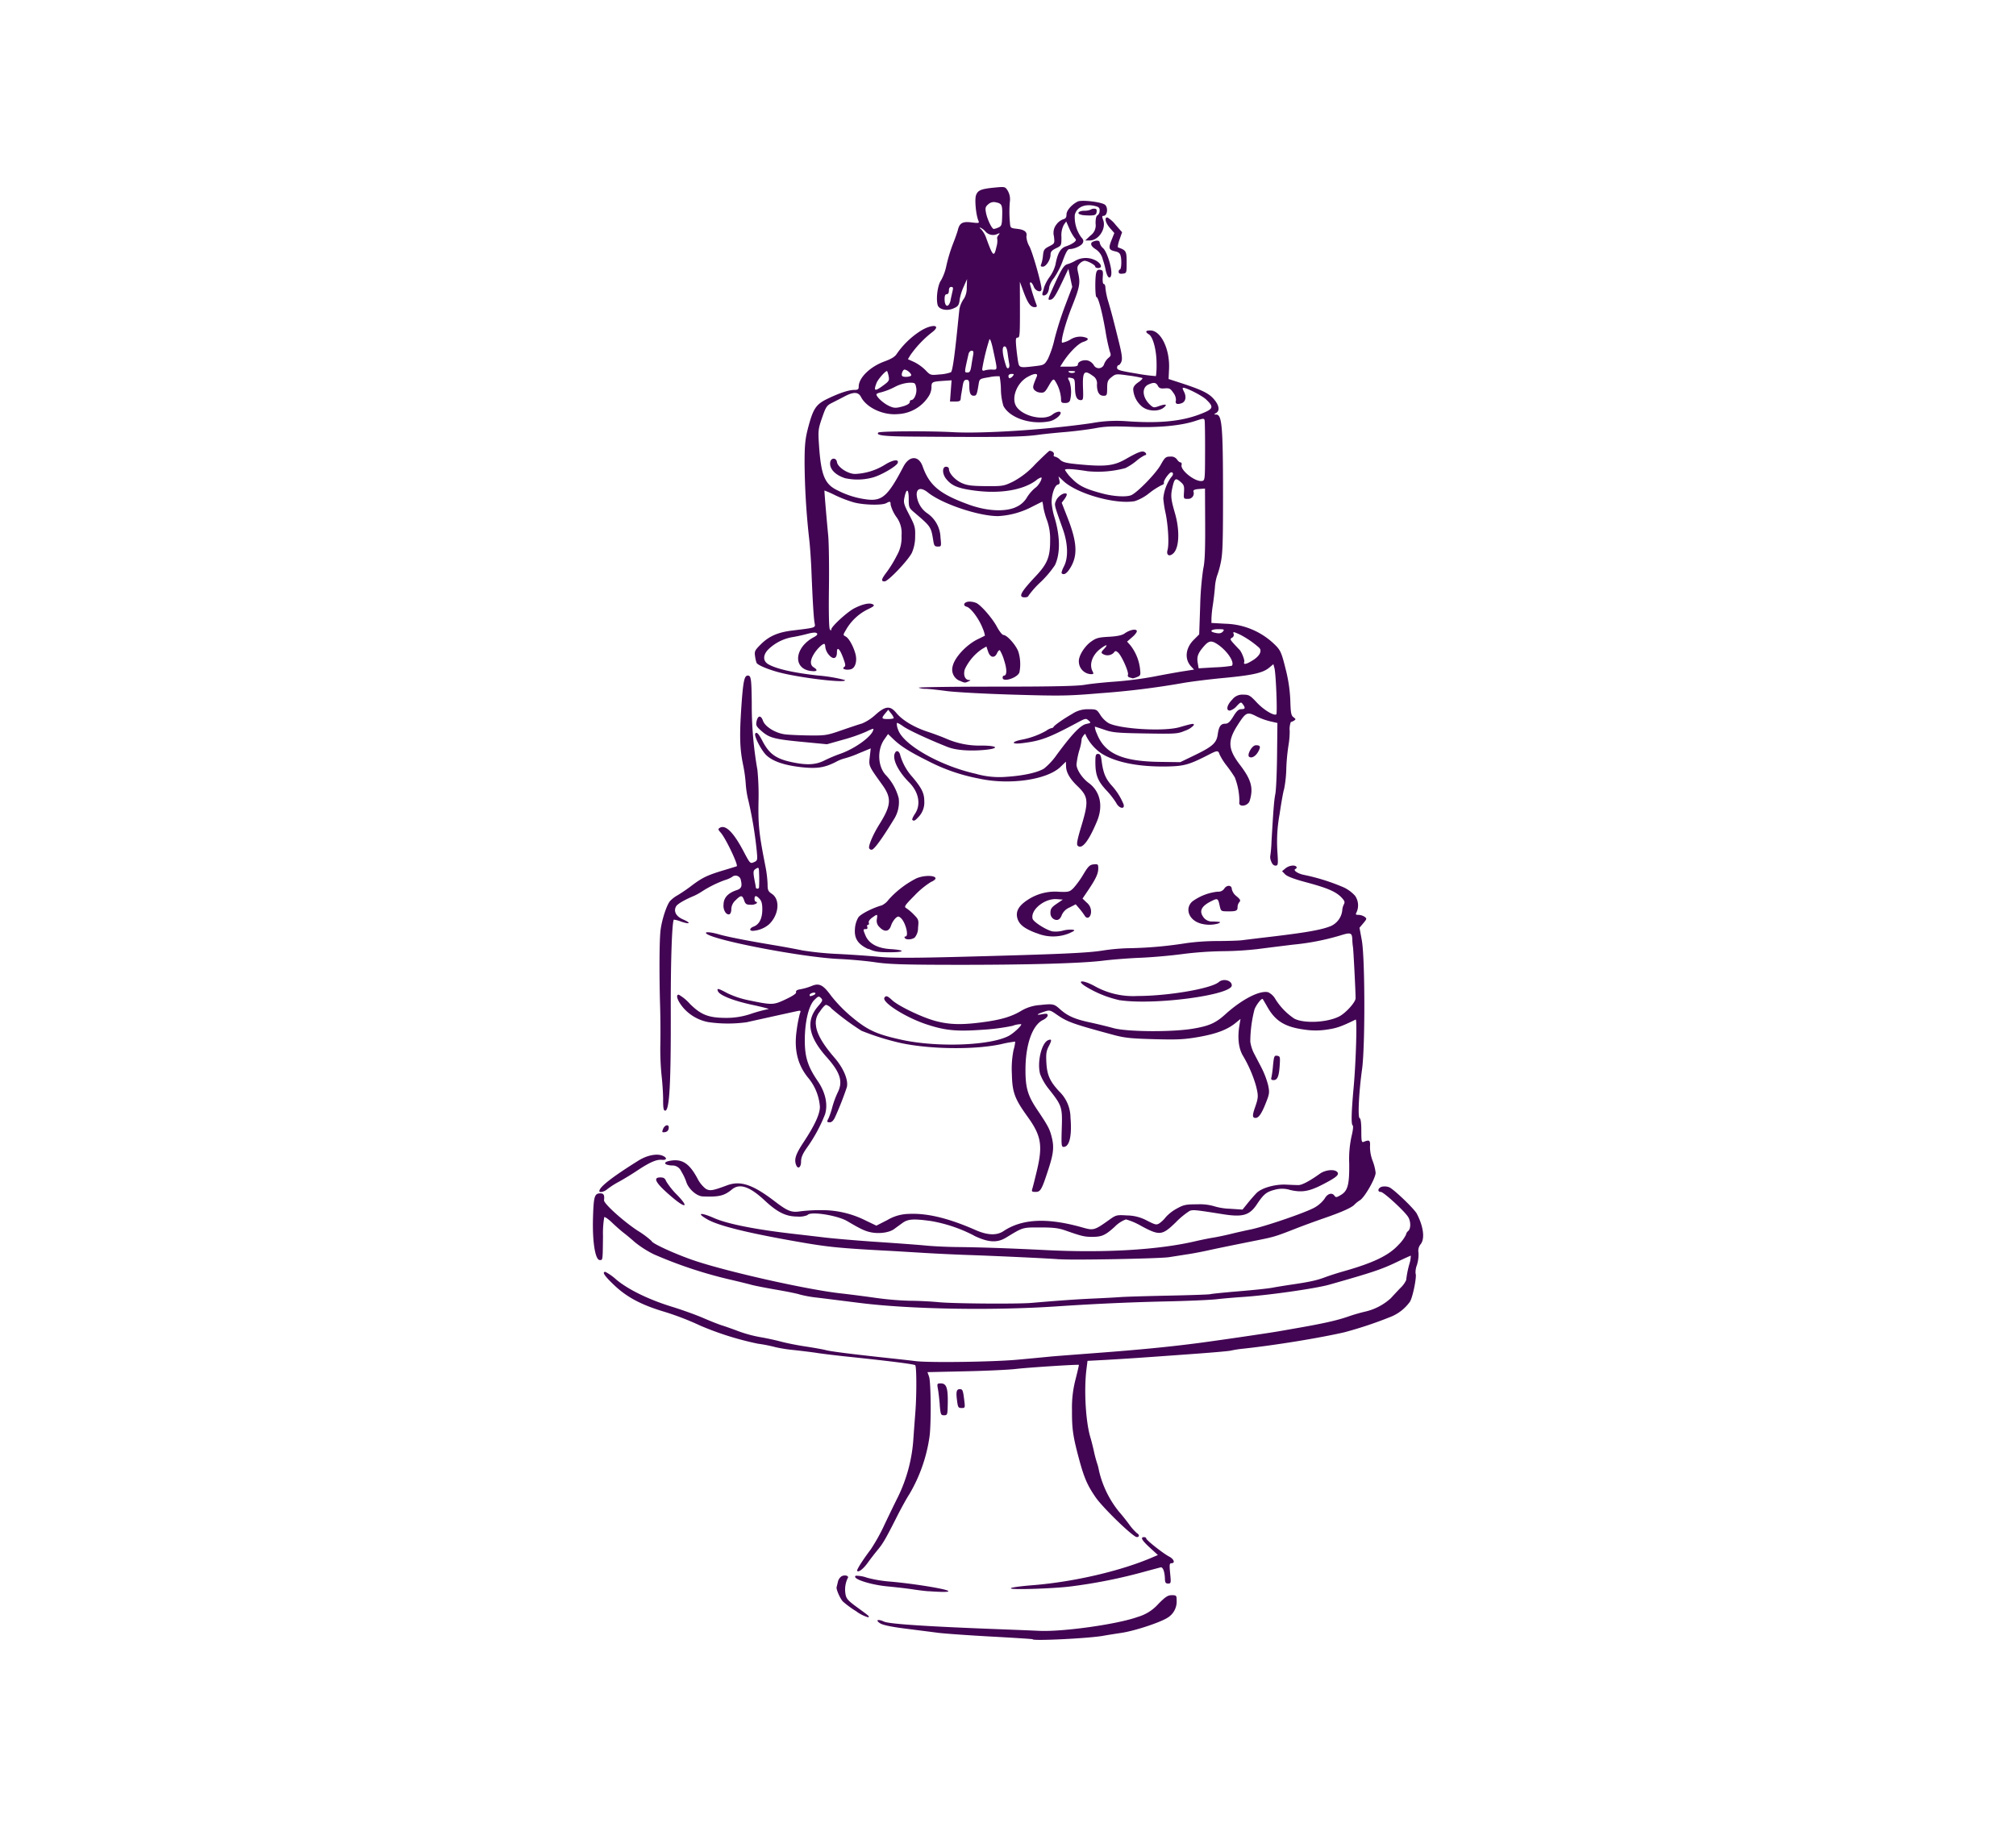 <svg viewBox="0 0 534 484" height="484" width="534" xmlns:xlink="http://www.w3.org/1999/xlink" xmlns="http://www.w3.org/2000/svg">
  <defs>
    <clipPath id="clip-icon-pic-size_1">
      <rect height="484" width="534"></rect>
    </clipPath>
  </defs>
  <g clip-path="url(#clip-icon-pic-size_1)" data-name="icon-pic-size – 1" id="icon-pic-size_1">
    <path fill="#420553" transform="translate(-100.13 49.798)" d="M373.662,384.47c-.06-.06-5.02-.376-11.048-.706-6.012-.331-12.326-.782-14.009-.992-1.683-.225-5.606-.721-8.688-1.112-3.788-.481-5.967-.947-6.674-1.413-1.338-.872-.571-1.187,1.067-.436,1.413.646,11.95,1.323,31.775,2.059,3.908.15,8.057.316,9.214.376,6.223.316,20.833-1.729,26.2-3.682a11.572,11.572,0,0,0,5.471-3.457c1.879-1.894,2.51-2.3,3.547-2.3,1.187,0,1.278.09,1.278,1.293a5.025,5.025,0,0,1-2.3,4.615c-1.954,1.293-8.718,3.532-12.31,4.073-1.578.24-3.818.586-4.96.8-3.863.661-18.127,1.368-18.578.917Zm-46.775-7.425a25.485,25.485,0,0,1-3.517-2.585c-.767-.872-1.789-3.232-1.638-3.788.06-.211.21-.857.346-1.428a2.409,2.409,0,0,1,.962-1.443c.9-.481,2.1-.105,1.623.511a6.972,6.972,0,0,0-.571,4.239c.2,1.172.646,1.683,2.961,3.382,3.487,2.54,3.442,2.5,3.036,2.736a10.05,10.05,0,0,1-3.2-1.623Zm19.225-5.276c-.947-.06-2.856-.3-4.224-.511s-4.314-.556-6.539-.767c-4.765-.436-9.74-2.089-8.538-2.841a8.68,8.68,0,0,1,2.976.526,33.685,33.685,0,0,0,5.531.977c6.042.481,15.331,1.954,15.963,2.525.346.316-1.278.346-5.171.075Zm21.78-.782c-.12-.2,2.375-.556,5.8-.827,10.927-.872,23.493-3.8,31.881-7.455l1.263-.541-2.119-1.939c-2.149-1.969-2.6-2.8-1.548-2.8.316,0,.571.15.571.346,0,.436,4.464,3.968,6.087,4.81,1.278.661,1.653,1.759.6,1.759-.526,0-.571.361-.346,2.691.255,2.555.225,2.691-.541,2.691-.646,0-.812-.256-.842-1.248-.06-1.909-.541-3.187-1.142-3.036-.3.075-2.1.556-4,1.067a137.35,137.35,0,0,1-19.976,4c-4.3.541-15.437.917-15.677.511ZM327.175,366.4c-.225-.225,1.338-2.721,3.592-5.712a49.544,49.544,0,0,0,3.638-6.539c1.2-2.54,2.841-5.907,3.638-7.5a41.1,41.1,0,0,0,4.043-15.542c.12-1.684.346-4.72.5-6.719.361-4.6.346-12.13-.03-12.506-.286-.286-6.959-1.127-17.917-2.27-3.036-.316-6.583-.752-7.876-.947-1.293-.21-4.134-.556-6.328-.8a37.794,37.794,0,0,1-4.9-.767,39.121,39.121,0,0,0-4.66-.917,80.088,80.088,0,0,1-15.271-4.795,74.175,74.175,0,0,0-10.056-3.833c-5.727-1.759-9.44-3.758-12.7-6.854-2.615-2.48-3.337-3.547-2.36-3.547a14.179,14.179,0,0,1,2.916,2.074c3.187,2.645,8.613,5.291,14.73,7.17,2.645.812,6.358,2.149,8.267,2.976s4.149,1.714,4.99,1.969,2.841.962,4.419,1.563a34.35,34.35,0,0,0,5.577,1.518c1.473.241,3.953.767,5.486,1.172,1.533.421,4.554,1.022,6.719,1.338,2.164.331,4.539.752,5.276.947,1.353.361,6.794,1.052,16.714,2.119,2.961.316,6.163.676,7.11.8,3.638.451,20.683.21,27.086-.391,3.592-.331,7.4-.691,8.447-.8s6.584-.526,12.3-.962c11.2-.842,19.225-1.623,26.515-2.57,5.141-.661,19.42-2.751,22.1-3.232.947-.165,2.766-.481,4.028-.706,7.44-1.293,10.927-2.074,13.934-3.1a47.066,47.066,0,0,1,4.87-1.413,15.01,15.01,0,0,0,6.568-3.5c.541-.586,1.653-1.8,2.5-2.675a6.985,6.985,0,0,0,1.563-2.119,25.544,25.544,0,0,1,.842-4.254,7.635,7.635,0,0,0,.376-2.21c-.105,0-1.774.752-3.7,1.683-4.073,1.954-6.508,2.766-17.917,6-3.682,1.037-16.354,2.841-23.057,3.262-2.014.135-5.035.391-6.719.586s-7.485.451-12.867.571c-9.785.21-19.45.646-29.972,1.353-16.835,1.112-38.54.721-51.677-.932-4.224-.526-9.319-1.172-11.333-1.413a31.784,31.784,0,0,1-4.615-.827c-.526-.21-3.292-.767-6.148-1.263s-5.877-1.082-6.719-1.323-3.7-.932-6.343-1.548a116.54,116.54,0,0,1-19.45-6.523,27.573,27.573,0,0,1-4.99-3.186c-1.022-.917-2.39-2.044-3.021-2.525s-1.984-1.668-2.991-2.63c-1.007-.977-1.954-1.638-2.119-1.488a25.52,25.52,0,0,0-.331,4.96c-.075,6.629-.045,6.4-.857,6.4-1.2,0-1.984-4.855-1.789-11.273.165-5.621.406-6.4,1.969-6.4.872,0,1.112.481.947,1.819-.105.857,5.02,5.5,8.868,8.042A23.888,23.888,0,0,1,272.748,279c0,.586,6.418,3.517,11.333,5.171,8.883,2.991,30.017,7.726,38.809,8.688,2.33.256,6.523.8,9.334,1.2a81.363,81.363,0,0,0,9.034.752c2.149,0,5.562.18,7.56.376,3.728.376,20.788.511,24.591.18,7.5-.646,11.92-.947,16.143-1.142,2.646-.12,5.922-.286,7.3-.391s7.215-.271,12.972-.391c5.772-.12,10.687-.286,10.943-.391.255-.09,3.607-.436,7.44-.752s7.8-.736,8.838-.932,3.247-.556,4.945-.812c4.96-.721,6.9-1.142,9.094-1.969,1.127-.421,3.262-1.112,4.75-1.533,8.011-2.255,12.13-4.224,14.715-7.049a10.464,10.464,0,0,0,2-2.691,1.6,1.6,0,0,1,.571-.977c.767-.631.737-2.675-.075-3.848-1.127-1.653-6.433-6.508-7.14-6.508-1.037-.015-.8-1.112.316-1.4a3.449,3.449,0,0,1,1.909.165c1.263.571,6.659,5.757,7.3,7.02,1.774,3.427,2.164,6.629.992,8.072a2.705,2.705,0,0,0-.556,2.255,9.4,9.4,0,0,1-.421,3.247,5.4,5.4,0,0,0-.361,2.255c.391.616-.707,6.178-1.473,7.44a11.574,11.574,0,0,1-4.75,3.878,105.684,105.684,0,0,1-12.671,4.254c-6.869,1.563-18.278,3.412-26.575,4.314a30.141,30.141,0,0,0-3.457.526c-.376.12-4.419.481-8.959.812s-10.762.782-13.828.992c-3.066.226-7.726.511-10.371.661l-4.81.256-.286,2.3c-.676,5.426-.2,13.708,1.022,17.872.286.947.721,2.675.977,3.848a31.709,31.709,0,0,0,.812,3.066,12.827,12.827,0,0,1,.511,1.984,26.909,26.909,0,0,0,5.321,10.912c.586.646,1.774,2.119,2.615,3.262a14.515,14.515,0,0,0,2.1,2.39c.722.406.722,1.052-.015,1.052-.977,0-8.973-7.726-10.927-10.567-2.164-3.141-3.051-5.186-4.389-10.176-1.593-5.937-1.879-7.921-1.849-12.821a29.517,29.517,0,0,1,.962-8.312c.511-2.014.9-3.682.857-3.743-.135-.165-13.5.691-16.745,1.082-1.789.21-7.786.5-13.317.616l-10.04.225.421,1.187c.5,1.383.586,12.34.135,15.8A41.457,41.457,0,0,1,341,346.051c-.706,1.067-2.285,3.923-3.5,6.358-2.781,5.486-3.5,6.749-4.99,8.523-.646.782-1.744,2.194-2.435,3.156-1.233,1.729-2.48,2.721-2.886,2.3Zm21.885-44.039c-.135-1.533-.346-3.427-.5-4.224-.24-1.368-.2-1.443.737-1.443,1.638,0,2.014,1.293,1.849,6.433-.06,1.849-.135,2.014-.962,2.014-.842,0-.917-.18-1.142-2.781Zm4.554-1.248c-.286-2.24-.105-2.886.752-2.886.737,0,.842.271,1.157,2.781.271,2.18.256,2.21-.691,2.21C353.96,323.22,353.855,323.04,353.614,321.116Zm27.071-37.293c-2-.2-16.94-.9-24.2-1.142-3.487-.12-9.2-.391-12.671-.616-3.487-.21-7.38-.451-8.643-.511-12.175-.646-15.617-.977-22.471-2.164-14.219-2.45-22.171-4.4-25.237-6.163-2.976-1.714-1.789-1.909,1.834-.316,3.592,1.578,11.183,3.066,21.449,4.224,1.593.18,5.065.586,7.711.9s9.034.857,14.219,1.2c5.171.346,10.883.767,12.671.947s5.426.361,8.072.391c6.764.075,13.783.316,24.019.827,15.362.767,29.506-.075,39.188-2.33,1.683-.391,3.848-.827,4.81-.977.947-.15,3.021-.571,4.615-.962,1.578-.391,3.923-.917,5.186-1.172,3.968-.8,15.271-4.69,17.285-5.952a8.548,8.548,0,0,0,2.465-2.225c.691-1.308,1.924-1.729,2.555-.872.436.586.571.571,1.789-.15,1.8-1.067,2.24-2.736,2.18-8.327a28.286,28.286,0,0,1,.616-7.2c.391-1.578.511-2.736.3-2.886-.436-.286-.346-3.442.271-10.236.6-6.659.932-17.992.526-17.8-3.758,1.834-5.035,2.285-7.516,2.645a19.573,19.573,0,0,1-6.073.015c-5.141-.691-7.681-2.255-9.8-6-.6-1.052-1.157-2-1.233-2.089-.286-.361-1.909,1.774-2.21,2.871a34.786,34.786,0,0,0-1.082,8.417,10.321,10.321,0,0,0,.872,2.886c.391.752,1.323,2.525,2.059,3.953a22.75,22.75,0,0,1,1.789,4.675c.406,1.939.361,2.3-.6,4.72-1.1,2.8-1.894,3.968-2.706,3.968-.887,0-.917-.631-.15-2.826.9-2.585.917-3.036.2-5.847a34.4,34.4,0,0,0-3.5-7.951c-1.082-1.969-1.383-4.7-.842-7.921l.286-1.683-1.248,1.022c-2.21,1.819-5.1,2.916-9.77,3.743-3.863.676-5.606.767-11.83.6s-7.831-.331-10.942-1.172c-10.582-2.856-12.085-3.4-14.79-5.276-1.864-1.293-1.969-1.323-3.442-.827-2.029.676-2.27.992-.5.661,1.172-.21,1.443-.15,1.443.331,0,.331-.556.872-1.248,1.2-2.751,1.308-4.584,6.388-4.63,12.882-.045,4.99.556,7.079,3.081,10.852,2.961,4.4,3.367,5.186,3.923,7.53.586,2.42.391,4.209-.887,8.132-1.789,5.531-2.119,6.148-3.412,6.148-1.022,0-1.127-.105-.887-.872.15-.481.691-2.6,1.187-4.7,1.608-6.734,1.172-9.319-2.435-14.325-3.457-4.81-4.073-6.448-4.179-11.408a25.2,25.2,0,0,1,.451-6.313,10.025,10.025,0,0,0,.436-2.195,28.466,28.466,0,0,0-3.743.676c-6.914,1.488-18.413,1.383-26.349-.256a67.858,67.858,0,0,1-10.612-3.292,66.5,66.5,0,0,1-7.951-5.892,2.98,2.98,0,0,0-1.428-.977c-.286,0-1.052.827-1.683,1.819a4.574,4.574,0,0,0-1.007,3.638c.2,2.164,1.8,4.96,4.915,8.553,2.39,2.766,3.713,5.922,3.262,7.8a84.031,84.031,0,0,1-3.172,8.057c-.361.767-.857,1.248-1.308,1.248-.827,0-.872-.135-.361-1.067a21.549,21.549,0,0,0,.992-2.961,24.886,24.886,0,0,1,1.413-3.848c1.473-2.871.706-5.336-2.9-9.379-4.87-5.456-5.592-9.62-2.33-13.438,1.278-1.488,1.353-1.7.8-2.24-.556-.556-.706-.5-1.744.526-1.518,1.518-2.555,5.922-2.525,10.883.015,4.284.827,6.809,3.427,10.6,2.029,2.961,2.736,6.148,1.939,8.793a40.925,40.925,0,0,1-4.87,8.959c-1.1,1.578-1.488,2.51-1.488,3.607,0,1.533-.842,2.089-1.308.872-.571-1.473-.135-2.826,1.909-5.937,3.006-4.539,4.389-7.545,4.389-9.484a13.575,13.575,0,0,0-2.961-7.5c-2.916-3.472-3.938-7.53-3.2-12.716a36.11,36.11,0,0,1,.842-4.434c.331-.857.271-.9-.721-.691-1.293.271-11.213,2.465-13.363,2.946a36.306,36.306,0,0,1-10.131-.03,11.622,11.622,0,0,1-6.493-3.622c-1.623-1.834-2.3-3.653-1.368-3.653a11.635,11.635,0,0,1,2.946,2.42c2.961,2.946,4.99,3.728,9.62,3.728a19.966,19.966,0,0,0,6.779-1.142,38.559,38.559,0,0,1,4.419-1.187c.421-.015-1.488-.526-4.239-1.112-5.035-1.082-8.733-2.54-9.154-3.653-.331-.842.09-.752,2.51.556a24.42,24.42,0,0,0,5.742,1.894c6.163,1.278,6.463,1.263,9.74-.286,1.894-.9,2.856-1.548,2.721-1.879-.12-.316.2-.586.857-.721a15.69,15.69,0,0,0,3.382-.962c1.924-.782,2.961-.225,5.08,2.691a37.6,37.6,0,0,0,5.637,5.727c4.058,3.367,6.463,4.449,12.987,5.877,9.424,2.059,23.373,1.563,28.333-1.007,1.323-.676,3.622-2.841,3.337-3.126a6.28,6.28,0,0,0-2.255.436,55.569,55.569,0,0,1-8.132,1.052c-6.839.481-9.815.18-14.85-1.5-5.486-1.849-11.709-5.817-10.973-7,.391-.646.8-.511,2.074.676,1.653,1.533,7.756,4.479,11.333,5.456s6.764,1.1,11.92.451c5.2-.646,8.087-1.458,10.732-3.006a11.182,11.182,0,0,1,5.2-1.638c3.382-.376,3.7-.3,5.246,1.1,1.984,1.774,3.863,2.615,7.711,3.457,2.044.436,4.945,1.142,6.448,1.563,3.592.992,15.482,1.082,21.028.15,4.314-.721,6.043-1.488,8.613-3.818,4.4-3.983,9.154-6.418,11.363-5.832a4.417,4.417,0,0,1,1.894,1.819,17.064,17.064,0,0,0,5.02,5.171c2.6,1.338,8.688,1.037,11.874-.586,1.714-.872,4.329-3.758,4.344-4.795.03-1.383-.571-12.941-.691-13.588a14.886,14.886,0,0,1-.165-1.789c-.06-2.029-.361-2.164-3.111-1.308a64.774,64.774,0,0,1-12.521,2.45c-2.721.331-6.944.857-9.364,1.172a88.645,88.645,0,0,1-9.409.571,96.861,96.861,0,0,0-10.657.767c-3.111.421-8.132.857-11.138.977s-7.38.466-9.695.752c-5.832.737-20.412,1.142-39.755,1.112-13.137-.015-17.2-.15-20.743-.676-2.435-.361-6.749-.752-9.6-.872-9.59-.421-33.278-4.96-35.128-6.734-.556-.541,1.142-.421,3.382.225,2.149.631,7.44,1.668,14.655,2.871,2.54.421,5.907,1.052,7.485,1.383a83.554,83.554,0,0,0,9.409.932c3.592.18,8.523.526,10.943.767,3.277.316,8.838.316,21.509-.015,26.439-.691,33.7-1.022,37.652-1.668a53.043,53.043,0,0,1,7.11-.616,107.1,107.1,0,0,0,14.986-1.338,61.636,61.636,0,0,1,8.192-.556c2.811-.015,5.757-.105,6.539-.21s4.359-.541,7.951-.962c9.334-1.112,13.257-1.819,15.677-2.826a5.185,5.185,0,0,0,2.946-4.013,4.209,4.209,0,0,1,.421-1.668c.346-.646.24-.962-.631-1.879-1.473-1.533-3.713-2.5-9.259-3.983-3.216-.857-5.081-1.563-5.637-2.119l-.827-.842.9-.752c.947-.782,2.54-.992,2.916-.391.12.2,0,.436-.271.556-.752.316.676,1.278,2.33,1.578A54.506,54.506,0,0,1,456.1,185.31a9.483,9.483,0,0,1,2.976,2.225,4.438,4.438,0,0,1,.406,4.3c-.346.631-.271.737.5.737a3.258,3.258,0,0,1,1.593.5c.646.481.631.571-.331,1.714l-1.007,1.2.6,3.247c.872,4.644.917,28.213.075,34.256-.842,6.027-1.172,12.761-.631,12.942.271.09.436,1.308.436,3.337,0,2.826.075,3.157.646,2.931,1.518-.616,1.759-.421,1.653,1.263a10.482,10.482,0,0,0,.691,3.758,12.632,12.632,0,0,1,.8,3.172c0,1.443-2.871,6.463-4.134,7.275a7.7,7.7,0,0,0-1.428,1.127c-.661.782-3.277,1.969-7.876,3.562-2.435.842-5.8,2.074-7.485,2.736-5.351,2.1-5.937,2.285-9.725,3.051-8.478,1.7-11.529,2.33-13.9,2.856-1.368.3-3.622.737-4.99.947s-3.713.586-5.186.812c-2.5.391-25.989.827-29.01.541Zm-65.161-69.939c.887-.346.752-.887-.165-.646-.421.105-.767.361-.767.541C314.592,214.185,314.712,214.2,315.524,213.884Zm42.657,63.686a38.857,38.857,0,0,0-11.424-3.878c-4.675-.646-6.118-.556-7.606.526-.721.526-1.7,1.233-2.18,1.593-1.248.917-3.8,1.293-5.952.9-1.683-.316-2.8-.827-6.433-2.976-2.691-1.593-9.906-2.691-10.567-1.623a5.655,5.655,0,0,1-2.63.391c-3.051,0-5.306-1.1-8.658-4.224-4.028-3.758-6.689-4.66-8.748-2.946-2,1.668-3.442,2.014-7.7,1.834-1.608-.06-3.773-1.954-4.359-3.818a14.337,14.337,0,0,0-1.353-2.841,2.54,2.54,0,0,0-2.525-1.533c-2.134-.15-2.345-.932-.361-1.263,3.156-.541,5.05.706,7.2,4.72a8.346,8.346,0,0,0,2.134,2.676c1.127.676,1.8.571,5.682-.872,3.562-1.323,6.809-.241,12.671,4.254,3.382,2.585,4.434,2.991,6.689,2.63a44.312,44.312,0,0,1,5.592-.316,25.657,25.657,0,0,1,11.784,2.751l2.826,1.353,2.916-1.488a11.539,11.539,0,0,1,5.667-1.623c4.855-.241,10.537,1.127,17.706,4.284,3.126,1.383,5.577,1.473,7.35.3,4.99-3.337,11.709-3.638,21.148-.932,2.706.767,3.036.676,6.839-2.044,1.864-1.338,2-1.368,4.81-1.2A11.362,11.362,0,0,1,404,273.6c2.225,1.127,2.465,1.172,3.292.646a8.135,8.135,0,0,0,1.668-1.638,11.132,11.132,0,0,1,2.856-2.21c1.879-1.037,2.4-1.142,5.531-1.142a13.407,13.407,0,0,1,4.3.481,16.107,16.107,0,0,0,4.224.691l3.382.225,1.338-1.668c.737-.917,1.789-2.119,2.345-2.69,1.323-1.368,4.885-2.39,7.831-2.255,1.263.06,2.751.12,3.292.12.947,0,2.946-1.052,5.7-3.021,1.458-1.037,3.893-1.263,4.6-.421.586.706-.255,1.413-3.893,3.292-3.547,1.834-5.5,2.164-8.553,1.458a7.159,7.159,0,0,0-4.164-.06c-2.179.571-2.886,1.142-4.674,3.818-1.969,2.961-3.743,3.487-9.049,2.645-7.275-1.157-7.876-1.217-8.778-.872a21.093,21.093,0,0,0-3.728,3.081c-3.562,3.442-4.239,3.517-9.034.947a17.734,17.734,0,0,0-4.118-1.774A8.087,8.087,0,0,0,395.4,275.2c-2.525,2.285-3.4,2.676-6.027,2.676-1.984,0-2.811-.2-7.02-1.683-1.834-.646-3.2-.812-6.719-.812-4.735,0-4.464-.075-9.034,2.706-2.36,1.428-4.7,1.293-8.478-.526Zm-79.889-10.086c-4.434-3.743-5.411-5.351-3.262-5.351.9,0,1.248.225,1.548,1.007a19.2,19.2,0,0,0,2.931,3.653c3.126,3.232,2.33,3.682-1.217.691Zm-19.405-1.729c0-1.082,3.367-3.713,10.386-8.1,2.164-1.353,4.735-1.894,6.268-1.308,1.338.511,1.308,1.263-.045,1.127-1.428-.15-3.2.616-6.433,2.751-1.473.992-3.728,2.36-4.99,3.051a21.311,21.311,0,0,0-3.1,1.984c-.737.676-2.089.992-2.089.5Zm122.485-16.624c.18-5.621.045-6.012-3.382-10.356a14.826,14.826,0,0,1-2.345-4.013c-.857-3.156.376-8.327,2.149-9,.947-.361.977.015.135,1.623-.646,1.248-.767,2.014-.631,4.389.18,3.217.917,4.885,3.367,7.545a9.788,9.788,0,0,1,3.021,7.02c.406,4.81-.286,7.711-1.834,7.711-.571,0-.616-.526-.481-4.93Zm-105.638.24c.466-1.248,1.7-1.458,1.518-.256a1.1,1.1,0,0,1-.992,1.022C275.509,250.244,275.434,250.154,275.734,249.372Zm.045-7.906c0-1.638-.2-4.539-.421-6.433a69.967,69.967,0,0,1-.316-8.072c.06-2.54.03-7.125-.06-10.176-.256-8.6-.2-17.631.12-20.171.346-2.781,1.608-6.614,2.51-7.7a8.367,8.367,0,0,1,2-1.533,43.256,43.256,0,0,0,3.833-2.63c2.766-2.074,4.119-2.721,8.658-4.073,1.683-.511,3.111-.947,3.172-.977.481-.286-2.946-7.485-4.269-8.943-.676-.752-.721-.932-.241-1.233,1.518-.947,3.638,1.142,6.313,6.208,1.714,3.262,1.774,3.322,2.751,2.886.947-.421.977-.526.752-2.946a106.984,106.984,0,0,0-2.165-13.167,25.462,25.462,0,0,1-.752-4.615,37.028,37.028,0,0,0-.706-5.081c-.887-4.329-.977-7.741-.436-15.647.451-6.478.767-7.982,1.683-7.982.857,0,.977.767,1.052,7.2a98.854,98.854,0,0,0,1.5,17.8,68.594,68.594,0,0,1,.286,8.447c-.105,6.3.15,8.553,1.849,17.165a29.934,29.934,0,0,1,.556,4.615c0,1.608.135,1.939,1.142,2.6,2.24,1.5,1.864,5.546-.737,8.057a7.265,7.265,0,0,1-4.344,1.744c-.992,0-.827-.737.271-1.142,1.443-.556,2.24-2.074,2.27-4.419.015-1.518-.165-2.285-.691-2.871-.9-1.007-1.368-1.007-1.368-.03,0,.421.18.767.406.767s.3.165.165.391a2.447,2.447,0,0,1-1.578.391c-1.142,0-1.4-.165-1.744-1.157-.5-1.443-.857-1.443-2.27-.03a3.281,3.281,0,0,0-1.127,2.285c0,1.428-.631,1.879-1.473,1.052a3.129,3.129,0,0,1-.586-2.24c.045-1.789,1.187-3.021,3.5-3.788,1.293-.436,1.5-1.067,1.007-2.946a1.421,1.421,0,0,0-2.27-.526,7.617,7.617,0,0,1-1.909.827,30.309,30.309,0,0,0-6.148,3.066,15.133,15.133,0,0,1-2.119,1.157c-2.42,1.007-4.314,2.119-4.644,2.751-.706,1.323.015,2.645,1.864,3.442,2.225.962,1.834,1.383-.526.571a8.925,8.925,0,0,0-1.909-.526c-.5.5-.857,10.973-.827,23.719.06,19.615-.331,26.89-1.473,26.89-.436,0-.556-.631-.556-2.976Zm25.4-56.1a37.268,37.268,0,0,0,.015-3.848c-.045-1.548-.105-1.608-.842-1.157-.782.481-.8.782-.165,4.043.075.361.135.8.15.947.015.165.2.286.421.286a.408.408,0,0,0,.421-.286ZM436.9,235.694a31.456,31.456,0,0,0,.436-3.292c.241-2.4.331-2.6,1.082-2.5.767.105.827.3.691,2.4-.18,2.991-.6,4.043-1.608,4.043-.586,0-.752-.18-.616-.676Zm-40.089-20.487a29.218,29.218,0,0,1-8.733-3.442c-3.066-1.8-1.488-2.164,1.819-.421a20.85,20.85,0,0,0,11.5,2.721c8.192,0,19.57-1.954,21.584-3.7,1.172-1.022,3.427-.436,3.427.887,0,2.57-20.427,5.291-29.581,3.938Zm-66.691-13.573c-2.751-1.278-3.743-2.8-3.532-5.381a6.779,6.779,0,0,1,.917-3.036c.661-.9,3.8-2.5,6.178-3.156a4.81,4.81,0,0,0,1.834-1.533,25.322,25.322,0,0,1,7.335-5.621c1.879-.827,4.825-.872,5.08-.075.09.256-.451.721-1.2,1.022a22.274,22.274,0,0,0-4.314,3.547c-2.675,2.706-2.886,3.021-2.225,3.4a12.552,12.552,0,0,1,2.029,1.729c1.233,1.263,1.293,1.428,1.082,3.442a3.934,3.934,0,0,1-.887,2.615c-.8.586-2.3.646-2.63.105-.135-.21-.06-.391.165-.391,1.022,0,.015-3.878-1.263-4.945-.556-.466-.752-.436-1.383.135a5.441,5.441,0,0,0-1.172,1.969c-.526,1.593-1.744,1.744-3.036.361a2.243,2.243,0,0,1-.706-2.119c.21-1.4.165-1.4-1.248-.391-.661.481-1.007,1.007-.887,1.338s.03.556-.2.556-.316.256-.2.571c.135.361,0,.571-.391.571-.752,0-.752.075-.075,1.714.887,2.119,3.172,3.367,6.583,3.577,4.134.271,3.938.857-.286.842-2.946,0-3.923-.165-5.531-.917Zm44.565-4.209c-3.141-1.172-4.539-2.24-5.035-3.833-.586-1.909.286-3.457,2.826-5.081a13.126,13.126,0,0,1,8.312-2.044c2.435.075,2.691,0,3.728-1.037a24.768,24.768,0,0,0,2.6-3.623c1.278-2.134,1.683-2.51,2.721-2.615,1.127-.105,1.2-.03,1.2,1.082,0,1.383-.646,2.766-2.706,5.817l-1.458,2.164L388,189.339a3,3,0,0,1,1.127,2.36c0,1.533-1.052,2.195-1.7,1.067a18.142,18.142,0,0,0-1.383-1.849l-.977-1.142-1.638.842a3.875,3.875,0,0,0-2.029,1.939c-.466,1.323-1.248,1.7-2.27,1.067a1.877,1.877,0,0,1-.752-1.668c0-.977.3-1.4,1.638-2.315l1.638-1.112-1.608-.12c-3.217-.24-7.02,2.856-6.4,5.2.21.827,3.562,2.961,5.231,3.337a7.418,7.418,0,0,0,2.736-.18,7.905,7.905,0,0,1,2.6-.271c.782.135.661.271-.947.992a11.3,11.3,0,0,1-8.553-.075Zm43.408-2.585c-3.051-.887-4.178-3.923-2.164-5.8a13.9,13.9,0,0,1,6.749-2.615,1.851,1.851,0,0,0,1.714-.767c.661-1.067,2.014-1.022,2.014.075a3.336,3.336,0,0,0,1.248,1.894c1.007.842,1.157,1.142.767,1.548a2.156,2.156,0,0,0-.481,1.338c0,.992-.376,1.157-2.691,1.127-1.714-.015-1.729-.03-2.089-1.653-.406-1.834-.526-1.879-2.255-1.007-2.676,1.353-3.247,2.691-1.864,4.4a2.816,2.816,0,0,0,2.4.947c2.119.09,2.255.15,1.308.556a8.527,8.527,0,0,1-4.644-.03Zm18.744-16.459a2.82,2.82,0,0,1-.256-1.248,34.483,34.483,0,0,0,.346-3.968c.526-8.973.676-10.852,1.022-12.671.2-1.052.406-5.712.451-10.341l.09-8.417-1.924-.436a17.579,17.579,0,0,1-3.532-1.278c-2.54-1.323-2.871-1.172-5.05,2.225-2.736,4.254-2.615,6.388.616,10.627,2.976,3.893,3.577,6.1,2.555,9.454-.466,1.533-3.126,1.834-2.736.3a17.706,17.706,0,0,0-1.218-6.493,36.5,36.5,0,0,0-2.134-3.066,16.315,16.315,0,0,1-1.909-3.021c-.346-1.082-.586-1.082-2.826.075-5.276,2.706-6.568,3.066-11.288,3.141-7.41.105-13.437-1.1-17.165-3.457a12.374,12.374,0,0,1-4.043-4.615c-.255-.721-.271-.721-.8,0-.286.406-.466.827-.406.932a13.25,13.25,0,0,1-.616,2.871,20.672,20.672,0,0,0-.737,3.743c0,1.338,1.518,3.638,3.247,4.9,3.051,2.24,3.878,6.1,2.164,10.176-2.21,5.291-4,7.53-5.111,6.418-.331-.331-.105-1.578.977-5.156,2-6.644,1.879-7.831-1.082-10.672-1.924-1.849-2.9-3.532-2.961-5.1l-.045-1.323-1.428,1.383c-3.547,3.442-13.558,4.87-21.6,3.1a48.692,48.692,0,0,1-13.5-4.659c-4.975-2.48-7.29-3.953-9.289-5.892l-1.293-1.248-1.022,1.473c-1.939,2.8-1.684,7.275.526,9.5a14.005,14.005,0,0,1,3.322,6.043,8.416,8.416,0,0,1-1.263,5.561c-3.141,5.156-5.261,8.072-5.892,8.072a.649.649,0,0,1-.706-.571c0-.992,1.232-3.758,2.751-6.178,3.156-5.05,3.292-6.944.691-10.537-3.562-4.96-3.532-4.87-3.247-7.32l.256-2.24-3.2,1.323a26.068,26.068,0,0,1-3.7,1.323,10.224,10.224,0,0,0-2.375.962c-2.991,1.518-5.02,1.819-9.124,1.368-4.494-.5-7.56-1.548-9.259-3.172-1.353-1.293-3.307-5.111-2.931-5.712.346-.556.887-.015,1.879,1.894,1.789,3.457,3.577,4.765,7.831,5.667,3.968.842,6.3.721,8.613-.451a39.772,39.772,0,0,1,4.119-1.744c4.178-1.443,8.853-4.93,8.853-6.614,0-.135-.827.18-1.819.691a44.644,44.644,0,0,1-6.148,2.149l-4.329,1.218-6.433-.616c-7.545-.721-8.853-1.067-10.927-2.9-1.4-1.233-1.518-1.5-1.278-2.615.346-1.548,1.157-1.593,1.684-.09.556,1.593,3.382,3.322,5.922,3.607,1.112.135,4,.256,6.433.286,4.149.045,4.659-.045,8.448-1.368,2.225-.767,4.675-1.593,5.441-1.8a12.388,12.388,0,0,0,3.517-2.285c2.676-2.39,3.923-2.5,5.546-.526,1.608,1.954,4.69,3.8,8.3,4.99,1.729.571,4,1.428,5.05,1.894a22.152,22.152,0,0,0,9.454,1.774c4.314.045,4.524.812.316,1.172-3.878.331-7.4.045-9.53-.8-4.975-1.969-10.387-4.479-11.739-5.456-.827-.6-1.593-1.007-1.7-.9a3.933,3.933,0,0,0,.331,1.759c1.323,4.013,11.093,9.575,20.547,11.694a22.707,22.707,0,0,0,8.267.8c4.359-.286,8.132-1.112,9.845-2.179a17.426,17.426,0,0,0,3.292-3.547c4.194-5.7,6.373-7.951,7.936-8.282,1.233-.256,1.248-.286.571-.9s-.827-.586-2.826.481c-7.8,4.179-9.845,4.93-14.85,5.531-2.736.331-2.886-.331-.211-.9a21.308,21.308,0,0,0,6.674-2.4,3.96,3.96,0,0,1,1.413-.706.594.594,0,0,0,.511-.286c.21-.451,2.63-2.149,4.975-3.487a7.285,7.285,0,0,1,4.314-1.217c2.089,0,2.179.045,3.126,1.533a7.027,7.027,0,0,0,2.179,2.149c3.066,1.578,14.67,2.255,18.759,1.082,3.653-1.052,3.953-1.082,3.773-.5a5.452,5.452,0,0,1-2.255,1.413c-2,.842-2.435.872-10.537.737-7.44-.12-8.733-.241-10.837-.977-1.308-.451-2.465-.827-2.555-.827a5.248,5.248,0,0,0,.511,1.774c2.029,5.321,6.644,7.425,16.639,7.561l5.471.075,3.653-1.759c4.915-2.375,5.967-3.307,6.283-5.592.3-2.134.8-2.841,2.029-2.841.691,0,1.218-.481,2.1-1.924s1.413-1.924,2.1-1.924c1.052,0,1.157-.316.421-1.308-.481-.646-.571-.616-1.638.5a3.643,3.643,0,0,1-1.8,1.187c-1.112,0-.782-1.5.631-2.916a3.341,3.341,0,0,1,2.931-1.308c1.488,0,1.819.2,3.592,2.1,1.789,1.909,4.464,3.547,5.14,3.126.331-.21-.09-10.792-.481-12.25l-.286-1.052-1.112.932c-1.653,1.383-4.389,2-12.07,2.721-3.8.361-8.643.962-10.762,1.338a215.312,215.312,0,0,1-21.945,2.706c-8.538.721-10.341.752-23.057.376-7.576-.225-15.587-.661-17.8-.977-2.21-.3-4.63-.556-5.381-.571a4.816,4.816,0,0,1-1.819-.286c-.24-.15,8.913-.286,20.367-.286,15.106,0,21.6-.135,23.689-.5,1.578-.271,5.216-.646,8.072-.842a98.014,98.014,0,0,0,10.176-1.323c2.751-.541,6.268-1.172,7.816-1.413l2.811-.436-.767-.827c-1.8-1.924-1.518-4.84.661-7.035l1.473-1.473.256-7.485a81.8,81.8,0,0,1,.812-9.89c.421-1.789.541-4.825.511-11.829l-.045-9.425-1.593.12c-1.1.075-1.548.286-1.473.631a1.472,1.472,0,0,1-1.488,1.984c-1.112,0-1.127-.03-1.007-1.819.105-1.608-.015-1.924-.992-2.751-1.293-1.1-1.563-.857-2.149,1.879-.406,1.924-.3,2.886.767,6.568,1.278,4.449,1.112,8.988-.391,10.492-1.067,1.067-2,.586-1.593-.827.436-1.533.18-6.433-.541-9.86a28.576,28.576,0,0,1-.586-3.833,11.56,11.56,0,0,1,2.029-5.516c.571-.616.676-.992.391-1.278s-.706-.015-1.443.947c-.571.752-.932,1.533-.812,1.729.12.21-.15.5-.631.646a19.6,19.6,0,0,0-3.277,2.119,12.345,12.345,0,0,1-3.788,2.1c-5.065.947-15.331-1.939-18.939-5.336l-1.293-1.218.24,1.007c.18.782.075,1.052-.451,1.187-.8.21-1.608,2.585-1.608,4.69a18.238,18.238,0,0,0,.767,3.983c1.518,5.035,1.563,9.59.12,12.641a27.107,27.107,0,0,1-3.818,4.509,23.789,23.789,0,0,0-3.217,3.622c0,.225-.436.406-.962.406-1.819,0-1.127-1.323,2.9-5.606,3.111-3.307,3.833-5.125,3.818-9.545a14.506,14.506,0,0,0-.812-5.216,20.685,20.685,0,0,1-.992-3.547,9.2,9.2,0,0,0-.256-1.443c-.03,0-1.263.616-2.751,1.368a21.691,21.691,0,0,1-9,2.465c-5.125.015-14.775-3.232-18.518-6.223-1.789-1.443-3.021-1.217-3.021.526a6.54,6.54,0,0,0,2.886,5.005A8.055,8.055,0,0,1,349.25,92.6c.24,2.36.225,2.4-.706,2.4-.812,0-.992-.225-1.187-1.443-.631-3.863-.556-3.758-5.186-7.711-1.263-1.082-1.338-1.293-1.338-3.487,0-2.676-.586-2.916-1.112-.466-.316,1.473-.21,1.879,1.278,4.735,1.488,2.886,1.608,3.322,1.533,5.787a10.567,10.567,0,0,1-.857,4.224c-1.007,2.029-6.3,7.591-7.23,7.591-1.037,0-.887-.586.646-2.585a31.944,31.944,0,0,0,2.6-4.284,9.407,9.407,0,0,0,1.233-5.246,7.091,7.091,0,0,0-1.443-5.065,10.012,10.012,0,0,1-1.443-3.141c0-.917-.135-.962-1.2-.391-1.112.586-5.907.481-8.507-.21a33.233,33.233,0,0,1-4.99-1.909,26.526,26.526,0,0,0-2.826-1.248c-.06.075.466,6.463.977,11.784.2,2.014.286,8.312.21,14.024-.09,6.133,0,10.612.225,10.942.256.406.361.436.376.075.015-.782,4.254-4.675,6.148-5.637,2.225-1.127,4.013-1.5,4.87-1.037.571.316.316.541-1.533,1.428a13.548,13.548,0,0,0-5.637,5.441c-.736,1.248-.736,1.263,0,1.668.842.451,2.014,2.555,2.57,4.6.511,1.909-.045,3.773-1.248,4.073-1.233.316-2.51-.12-1.759-.586.436-.271.406-.661-.2-2.3-.917-2.555-1.7-3.277-1.7-1.593,0,1.729-1.037,2-2.18.586a4.027,4.027,0,0,1-.9-1.984c0-.481-.135-.857-.286-.857-.556.03-1.969,1.413-2.751,2.721-1.007,1.653-1.022,2.9-.03,3.5,1.248.782.887,1.187-.857.947-3.367-.451-4.314-3.562-2.014-6.583a9.282,9.282,0,0,1,2.6-2.195c1.067-.541,1.4-.887,1.112-1.187-.286-.286-1.067-.24-2.645.18-1.233.331-2.976.706-3.893.842a12.13,12.13,0,0,0-6.012,2.946c-1.759,1.548-1.894,3.322-.3,4.239,2.119,1.218,6.583,2.24,13.122,2.976a40.481,40.481,0,0,1,7.11,1.187c.932.932-11.423-.481-17.255-1.984-2.946-.767-5.7-1.909-6.087-2.525a7.784,7.784,0,0,1-.406-1.744c-.21-1.338-.09-1.593,1.5-3.187,2.149-2.149,4.509-3.187,8.252-3.653,6.523-.8,6.238-.706,6-2.044-.24-1.353-.5-5.621-.827-13.663-.12-3.051-.391-6.854-.586-8.447a193.57,193.57,0,0,1-1.233-20.186c0-4.66.165-6.388.842-9.034,1.368-5.321,2.119-6.508,5.05-7.951,3.2-1.563,5.787-2.435,7.275-2.435.962,0,1.172-.15,1.172-.872,0-2.33,2.976-5.246,6.749-6.644,1.969-.721,2.886-1.293,3.352-2.074a22.38,22.38,0,0,1,6.073-5.907c3.217-2.1,6.027-1.8,3.126.331a28.8,28.8,0,0,0-5.592,5.907l-.676,1.127,1.638.737a11.883,11.883,0,0,1,2.991,2.134c1.338,1.4,1.353,1.4,3.848,1.157a10.336,10.336,0,0,0,2.916-.571c.436-.331,1.007-4.434,1.939-13.783.165-1.578.3-2.961.331-3.066a7.346,7.346,0,0,1,1.263-2.781,5.624,5.624,0,0,0,.661-2.856l.075-2.195-.9,2.029a14.444,14.444,0,0,0-1.037,3.277c-.18,1.638-.406,1.939-1.774,2.51-1.729.706-3.788.21-4.088-.992-.451-1.819.03-5.306.917-6.508a13.34,13.34,0,0,0,1.428-3.968,42.317,42.317,0,0,1,1.683-5.577c.6-1.5,1.2-3.2,1.338-3.773.451-1.864,1.248-2.315,3.622-2.014,1.984.24,2.1.21,1.819-.466-.661-1.533-1.037-5.7-.616-6.779.5-1.293,1.338-1.638,4.915-1.984,2.721-.256,2.781-.256,3.457.8a4.537,4.537,0,0,1,.571,2.991,30.729,30.729,0,0,0,.015,5.4c.12,1.533.12,1.533,1.969,1.744,1.939.225,2.691.857,2.4,2.029a6.034,6.034,0,0,0,.827,2.66c.887,1.774,3.186,9.89,3.186,11.258,0,1.067-1.578.6-2.044-.6-.406-1.082-1.037-1.563-1.037-.8a49.084,49.084,0,0,0,1.729,5.516c.21.511.09.676-.466.676-1.082,0-1.8-.992-2.931-4.028l-.992-2.691.015,4.224c.03,10.071,0,10.567-.616,10.567-.5,0-.541.421-.346,2.6.135,1.428.376,3.2.511,3.938.3,1.488.451,1.518,4.93.962,1.864-.225,2.089-.376,2.931-1.849a26.108,26.108,0,0,0,1.759-5.261,86.192,86.192,0,0,1,2.766-8.733l1.924-5.081-1.022-4.78-1.157,2.45c-2.164,4.6-2.781,5.592-3.592,5.712-.752.12-.721-.06.541-2.886,2.345-5.231,2.991-6.283,4.013-6.539a9.736,9.736,0,0,0,2.119-.947,5.665,5.665,0,0,1,5.471.06c1.4.857,1.668,1.924.481,1.924-.421,0-.767-.165-.767-.376,0-.451-2.029-1.548-2.841-1.548a2.443,2.443,0,0,0-1.323.8c-.631.676-.676,1.022-.361,2.4.616,2.706.436,3.728-1.608,8.868-1.744,4.374-3.066,9.214-2.63,9.65a6.7,6.7,0,0,0,2.149-.827,4.849,4.849,0,0,1,3.352-.737c1.714.316,1.729.812.015,1.368-1.293.421-3.758,2.931-5.321,5.4l-.721,1.127H383.3c1.849,0,2.345-.12,2.345-.586,0-.827,1.7-1.4,2.856-.962a2.906,2.906,0,0,1,1.353,1.142,1.473,1.473,0,0,0,2.736-.271,4.312,4.312,0,0,1,1.157-1.653c.646-.5.706-.767.361-1.653a50.964,50.964,0,0,1-1.172-5.546c-.872-5.02-1.909-8.913-2.375-8.913-.361,0-.421-5.156-.06-6.448.165-.631.466-.857,1.052-.767.721.105.8.331.676,1.939-.075,1.142.03,1.819.286,1.819.225,0,.421.481.421,1.067a19.528,19.528,0,0,0,.8,3.743c.827,2.8,1.338,4.78,2.886,11.033.676,2.766.827,3.983.556,4.7-.2.526-.541.962-.767.962-.21,0-.391.316-.391.691,0,.586.767.812,5.081,1.518a47.554,47.554,0,0,0,5.216.691,19.84,19.84,0,0,0,.165-3.141c.03-3.532-.9-7.215-2.014-7.906-1.067-.661-.932-1.052.361-1.052,2.8,0,5.2,4.945,4.96,10.176l-.12,2.691,2.691.872c5.937,1.924,7.816,2.811,9.2,4.344,1.488,1.653,1.774,3.157.691,3.788-.631.376-.631.391.015.406,1.563.03,1.819,3.066,1.819,22.02,0,12.025-.105,14.986-.616,17.285a23.842,23.842,0,0,1-.977,3.457,12.887,12.887,0,0,0-.556,3.066c-.105,1.323-.361,3.442-.556,4.7a30.62,30.62,0,0,0-.361,3.5v1.187l3.743.21a19.429,19.429,0,0,1,13.483,5.982c1.082,1.142,1.458,2.059,2.42,6a39.47,39.47,0,0,1,1.248,8.447c.09,3.2.226,3.893.842,4.344.631.451.646.586.15.887a2.878,2.878,0,0,1-.857.376,5.329,5.329,0,0,0-.3,2.4,23.352,23.352,0,0,1-.346,3.938,52.062,52.062,0,0,0-.556,6.012,31.317,31.317,0,0,1-.586,5.441c-.2.526-.737,3.532-1.2,6.674a39.923,39.923,0,0,0-.586,9.635c.241,3.728.21,3.938-.5,3.938-.481,0-.887-.406-1.127-1.127Zm-99.969-37.969a3.776,3.776,0,0,0-.737-1.233l-.721-.947-.782.947c-1.112,1.338-1.022,1.518.721,1.518.842,0,1.533-.135,1.533-.286Zm89.509-13.8c.977-.857-1.308-4.224-4.013-5.892-1.458-.9-2.119-.737-3.457.827-1.458,1.7-1.789,2.645-1.533,4.209l.255,1.5L421.91,127a36.155,36.155,0,0,0,4.464-.406Zm5.727-1.563c1.759-1.142,2.375-2.465,1.533-3.262a24.9,24.9,0,0,0-5.065-3.472c-1.8-.812-1.924-.827-1.653-.105a.814.814,0,0,1-.436.932c-.586.331-.541.5.5,1.638.631.691,1.263,1.353,1.383,1.473.586.5,1.533,2.826,1.338,3.307-.331.842.616.646,2.39-.511Zm-8.011-7.591c.421-.5.24-.571-1.293-.571-1.744,0-2.42.541-1.1.887,1.308.346,1.924.256,2.4-.316ZM369.122,84.586a6.168,6.168,0,0,0,3.051-2.645,10.5,10.5,0,0,1,2.179-2.5c.872-.571,1.939-2.42,1.608-2.766a3.84,3.84,0,0,0-1.428.827c-3.472,2.555-9.515,3.562-16.2,2.676-4.464-.586-6.133-1.278-7.606-3.141-1.052-1.323-1.052-3.187,0-3.187.451,0,.767.256.767.616,0,1.142,1.653,2.931,3.412,3.713,1.428.631,2.63.782,6.373.812,4.419.03,4.72-.015,7.11-1.157a21.814,21.814,0,0,0,6.012-4.7c1.939-1.924,3.607-3.5,3.713-3.5.707,0,1.338.526,1.157.992-.12.3.015.541.286.541a3.013,3.013,0,0,1,1.368.827c.676.646,1.638.9,4.449,1.172,7.425.737,9.725.5,12.987-1.368,2.991-1.714,4.134-2.164,4.795-1.909.616.24.8.9.24.9a11.107,11.107,0,0,0-2.255,1.518,15.419,15.419,0,0,1-2.931,1.909,28.05,28.05,0,0,1-9.95.827c-3.893-.616-6.042-.737-6.042-.346a10.577,10.577,0,0,0,1.819,2.27c1.864,1.939,3.638,2.811,8.192,4,3.021.8,6.508.962,7.666.361,1.774-.917,6.418-5.727,7.666-7.951,1.127-2.014,1.353-2.21,2.555-2.21a1.907,1.907,0,0,1,1.789.767c.271.421.676.767.932.767s.361.316.271.691c-.361,1.383,3.577,4.494,5.366,4.239.827-.12.842-.21.857-7.8.015-4.224-.045-7.951-.12-8.282-.135-.541-.376-.526-2.3.12-3.863,1.308-10.011,1.894-17,1.608-4.975-.2-7.049-.12-9.6.361-1.789.331-5.426.8-8.072,1.022s-5.847.556-7.11.737c-4.374.586-9.665.661-33.624.466-7.26-.06-9.454-.331-8.718-1.067.376-.376,13.468-.451,19.675-.105,8.011.451,25.042-.661,36.885-2.4a36.031,36.031,0,0,1,9.034-.511c8.538.631,14.52.09,19.5-1.8,3.668-1.4,3.893-1.864,1.789-3.893-1.172-1.142-5.862-3.487-6.253-3.111-.075.06.06.466.286.9.752,1.413.511,2.736-.571,3.141-1.2.451-1.8.165-1.518-.752a3.114,3.114,0,0,0-.676-1.984c-.782-1.142-1.067-1.293-2.285-1.187-1.1.09-1.488-.045-1.819-.676-.481-.9-1.1-.992-2.51-.346-1.834.827-1.623,3.427.421,5.351.842.8,1.067.827,2.21.421,1.924-.691,2.525-.556,1.458.316-1.413,1.172-4.269,1.037-5.832-.286a6.466,6.466,0,0,1-2.285-4.509c0-.676.421-1.248,1.368-1.894.752-.511,1.233-1.022,1.052-1.127a30.808,30.808,0,0,0-3.668-.661c-3.277-.466-3.382-.451-4.494.436-1.007.8-1.142,1.157-1.157,2.916-.015,1.879-.09,2.014-.962,2.014-1.157,0-1.744-.992-1.744-2.976a2.3,2.3,0,0,0-1.142-2.33c-2.285-1.683-2.721-1.1-2.54,3.487.09,2.615.03,2.976-.556,2.976-1.1,0-1.548-.947-1.578-3.367-.03-2.119-.105-2.33-.947-2.5-1.052-.2-1.082-.135-.5.932a9.416,9.416,0,0,1,.165,4.915c-.18.556-.571.782-1.338.782-.977,0-1.082-.135-1.082-1.263a9.988,9.988,0,0,0-1.683-4.765c-.346-.421-.661-.12-1.548,1.428-1.007,1.759-1.233,1.939-2.3,1.834a2.373,2.373,0,0,1-1.608-.782c-.406-.646-.346-.917.721-3.472.391-.932-.661-.887-2.45.12-2.946,1.653-4.434,5.8-2.871,7.966,1.864,2.555,7.29,3.7,9.454,2,.992-.782,2.195-1.022,2.195-.451,0,.737-1.653,1.984-2.976,2.24-4.96.977-10.552-.9-12.19-4.088a16.033,16.033,0,0,1-.661-4.314,21.2,21.2,0,0,0-.346-3.532,10.3,10.3,0,0,0-2.751.24c-2.555.421-2.57.436-2.8,1.8-.451,2.826-.571,3.111-1.293,3.111-.872,0-1.187-.721-1.187-2.721,0-1.233-.135-1.5-.752-1.5-.586,0-.812.376-1.037,1.819-.165,1.007-.316,1.954-.361,2.119-.03.165-.09.631-.12,1.052-.045.616-.316.767-1.443.767h-1.4l.421-5.621L350,51.1c-2.991.21-3.141.286-3.141,1.729a4.593,4.593,0,0,1-.661,2.225,10.2,10.2,0,0,1-8.3,4.855c-3.848.346-8.237-1.7-9.695-4.524-.721-1.383-1.969-1.428-4.389-.15-.947.5-2.42,1.248-3.277,1.683-1.413.706-1.638,1.022-2.645,3.938-1.022,2.961-1.082,3.412-.842,7.035.541,8.252,1.5,10.612,4.99,12.25a23.021,23.021,0,0,0,7.831,2.39c3.953.451,5.516-.977,9.56-8.718,1.548-2.946,4.043-2.991,5.081-.075,1.8,5.1,4.524,7.335,12.235,10.146,4.69,1.7,9.424,1.984,12.37.721Zm-44.985-7.651c-2.736-.827-4.359-2.51-4.1-4.269.18-1.248,1.623-1.278,1.789-.045.2,1.368,2.931,3.157,4.825,3.141a16.244,16.244,0,0,0,7.936-2.48c2.089-1.293,3.668-1.5,3.337-.451-.271.872-4.449,3.307-6.644,3.878a15.3,15.3,0,0,1-7.14.21ZM339.859,57.65c.691-.21,1.248-.616,1.248-.917s.165-.541.376-.541c.827,0,1.593-1.849,1.338-3.232-.241-1.323-.331-1.383-1.849-1.368a9.739,9.739,0,0,0-3.893,1.157,18.024,18.024,0,0,1-3.547,1.383c-.691.135-1.248.376-1.248.556,0,.661,1.774,2.3,3.232,3.006,1.488.706,1.954.706,4.359-.015Zm-5.727-5.366c1.473-1.082,1.608-1.308,1.383-2.4a5.987,5.987,0,0,0-.391-1.353c-.271-.3-2.42,2.1-2.826,3.157C331.472,53.863,331.833,53.983,334.133,52.284Zm34.256-2.45c.406-.481.346-.571-.331-.571-.466,0-.812.24-.812.571,0,.316.15.571.331.571A1.519,1.519,0,0,0,368.389,49.834Zm-26.89-.24c0-.511-1.142-1.458-1.774-1.473-.466-.015-.962,1.338-.616,1.7.406.406,2.39.21,2.39-.225Zm43.408-.947c0-.09-.481-.15-1.052-.15-.767,0-.9.105-.511.346.5.316,1.578.165,1.578-.21Zm-27.506-1.4c.135-.9.346-2.195.481-2.886.18-.977.09-1.248-.391-1.248-.331,0-.706.391-.812.872-1.157,5.065-1.142,4.9-.256,4.9.556,0,.782-.376.977-1.638Zm5.486.872c1.548,0,1.518.466.286-5.321-.391-1.864-.8-2.991-.962-2.691A56.17,56.17,0,0,0,360.3,47.94c0,.436.2.571.6.406a6.951,6.951,0,0,1,1.969-.24Zm4.584-1.443c-.105-.586-.3-1.879-.436-2.886-.165-1.218-.421-1.819-.8-1.819-.8,0-.631,2.119.421,5.276.316.962,1.007.481.812-.571Zm-15.542-17.03c.15-.721.391-1.789.526-2.375.2-.827.12-1.052-.361-1.052-.406,0-.616.331-.616.962,0,.6-.21.962-.571.962-.391,0-.571.391-.571,1.278,0,2.255,1.157,2.4,1.608.225ZM364.1,15.489a5.19,5.19,0,0,0,.18-2.029c-.105-.18.03-.616.316-.962.451-.556.421-.6-.256-.316a2.67,2.67,0,0,1-3.247-.721,3.832,3.832,0,0,0-1.368-.977c-.18,0-.045.21.316.481a7.188,7.188,0,0,1,1.383,2.48c1.744,4.795,2.014,5.005,2.675,2.044Zm.526-5.035c.8-.361.9-.691.962-2.976.09-2.976-.075-3.352-1.638-3.668a2.166,2.166,0,0,0-2.044.511c-.752.631-.842.962-.616,2.195.316,1.729,1.563,4.344,2.074,4.344a4.4,4.4,0,0,0,1.248-.406ZM341.783,167.391c-.12-.12.2-.842.706-1.593,1.638-2.42,1.022-5.742-1.548-8.327-2.781-2.8-4.374-5.892-3.863-7.516.376-1.172,1.248-.932,1.548.451a14.683,14.683,0,0,0,3.247,5.712c2.42,2.9,3.066,4.224,3.081,6.253a5.542,5.542,0,0,1-1.653,4.389c-.812.887-1.127,1.022-1.518.646Zm54.05-4.419a22.016,22.016,0,0,0-2.675-3.427c-2.285-2.48-2.871-4.013-2.886-7.4,0-1.894.105-2.21.706-2.21.571,0,.767.391.947,1.819.391,3.1,1.007,4.63,2.525,6.388a16.947,16.947,0,0,1,3.292,5.14c.421,1.4-1.172,1.142-1.924-.316Zm35.218-12.235c-.752-.466.691-3.081,1.714-3.1,1.188-.015,1.353.346.721,1.563-.661,1.278-1.744,1.954-2.42,1.533Zm-76.791-20.2a3.213,3.213,0,0,1-1.789-3.818c.5-2.345,3.653-5.727,6.7-7.2.947-.451,1.774-.872,1.849-.917a8.323,8.323,0,0,0-.616-1.984c-.932-2.435-3.1-5.366-4.194-5.667-1.233-.331-.676-1.368.721-1.368a4.817,4.817,0,0,1,1.864.391c1.338.721,4.179,4.013,5.381,6.238.646,1.218,1.443,2.21,1.744,2.21.992,0,3.562,2.961,4.013,4.63a11.218,11.218,0,0,1,.225,5.261c-.466,1.458-4.449,2.736-4.449,1.443,0-.316.165-.571.361-.571.8,0,.812-1.683.03-4.043a11.086,11.086,0,0,0-1.127-2.676c-.165-.105-.5.24-.737.767-.646,1.428-1.834,1.233-2.375-.406l-.451-1.353-1.157.676a13.371,13.371,0,0,0-4.539,5.306c-.5,1.5,0,2.856,1.067,2.9.541.03.526.075-.105.361-1.007.436-.962.436-2.4-.2Zm45.123-.842c-.421-.105-.616-.406-.481-.737.271-.706-1.714-5.125-2.63-5.892-.6-.5-.737-.481-1.157.09a2.36,2.36,0,0,1-2.886.286c-.481-.3-.421-.511.361-1.338,1.187-1.263.646-1.263-1.007,0-2.149,1.638-3.006,4.149-2.044,5.967.331.631.271.737-.406.737a3.364,3.364,0,0,1-3.232-3.277c-.15-1.413,1.4-4,3.141-5.276,1.428-1.037,2.014-1.2,4.795-1.353,2.21-.12,3.472-.391,4.163-.872,1.323-.932,2.9-1.293,3.232-.752.15.256-.331.962-1.142,1.668l-1.413,1.233.857.962a12.462,12.462,0,0,1,2.555,6.133c.21,1.8.165,1.924-.812,2.3a5.328,5.328,0,0,1-1.112.346c-.045-.03-.391-.12-.767-.225Zm-18.037-27.627c-.12-.12.15-.947.6-1.819,1.187-2.255,1.082-6.012-.286-9.86-2.375-6.7-2.3-6.373-1.789-7.591.481-1.142,2.089-2.21,2.751-1.8.2.12-.015.706-.451,1.308l-.812,1.1,1.563,4c2.555,6.523,2.721,10.056.646,13.347-.9,1.443-1.668,1.879-2.225,1.323ZM376.22,27.917a14.208,14.208,0,0,0,.481-1.638,10.58,10.58,0,0,1,1.488-2.751,10.031,10.031,0,0,0,1.518-3.232c.556-3.051,1.338-4.374,2.841-4.855a7.925,7.925,0,0,0,2.089-1.037c.6-.526.616-.661.105-1.218a12.622,12.622,0,0,1-1.383-2.465l-.812-1.849-.631.9a5.884,5.884,0,0,0-.631,3.2c0,2.285-.015,2.315-1.443,3.006-1.1.541-1.443.932-1.443,1.668,0,1.353-1.172,3.2-2.044,3.2-.556,0-.661-.165-.421-.676a10.248,10.248,0,0,0,.466-2.315c.15-1.458.331-1.729,1.638-2.4,1.473-.752,1.473-.767,1.263-2.645a3.548,3.548,0,0,1,.616-3.081,3.946,3.946,0,0,1,1.774-1.413c.706-.18.932-.5.932-1.278,0-1.067,1.323-2.6,2.961-3.442.932-.481,5.727.03,7.065.737,1.082.571.887,3.051-.225,3.051-.391,0-.406.24-.09,1.082.872,2.285-1.187,5.441-3.547,5.441h-1.2l1.368-1.293a3.306,3.306,0,0,0,1.368-3.232c0-1.2.18-2,.5-2.119a1.443,1.443,0,0,0,.571-1.157c.06-.752-.15-1.037-.962-1.263-2.781-.782-5.081.15-5.606,2.27a9.133,9.133,0,0,0,1.683,5.922c.616.661.706,1.022.406,1.578-.391.737-2.255,1.578-3.487,1.578-.481,0-.962.842-1.744,2.976a20.918,20.918,0,0,1-2.36,4.66,6.351,6.351,0,0,0-1.278,2.42,3.982,3.982,0,0,1-.391,1.488c-.481.917-1.714,1.022-1.368.135Zm17.135-4.96a7.163,7.163,0,0,1-.406-1.458,19.939,19.939,0,0,0-.691-2.48,4.432,4.432,0,0,0-1.894-2.781c-1.323-.812-1.593-1.683-.631-2.059,1.037-.406,1.7-.256,1.7.361a2.708,2.708,0,0,0,.917,1.443c.917.857,2.164,4.584,2.164,6.508,0,1.4-.691,1.683-1.157.481Zm3.081-.737c0-.331.135-.6.3-.6.391,0,.556-2.179.255-3.517-.165-.782-.526-1.112-1.458-1.308-1.7-.376-1.849-.8-.992-2.961l.752-1.894-1.157-1.323c-1.187-1.353-1.548-2.841-.676-2.811a7.805,7.805,0,0,1,2.18,1.969l1.714,1.954-.691,1.954c-.376,1.082-.541,2.014-.361,2.074,2.119.737,2.255.977,2.255,3.953,0,2.841-.015,2.871-1.052,2.991-.752.09-1.052-.045-1.052-.481ZM386.712,7.13c-1.533-.24-1.052-1.067.631-1.1a4.05,4.05,0,0,0,1.668-.286A1.673,1.673,0,0,1,390,5.491c.541,0,.691.225.6.872-.105.691-.376.872-1.473.917a15.335,15.335,0,0,1-2.42-.12Z" id="noun-wedding-cake-7702185"></path>
  </g>
</svg>
